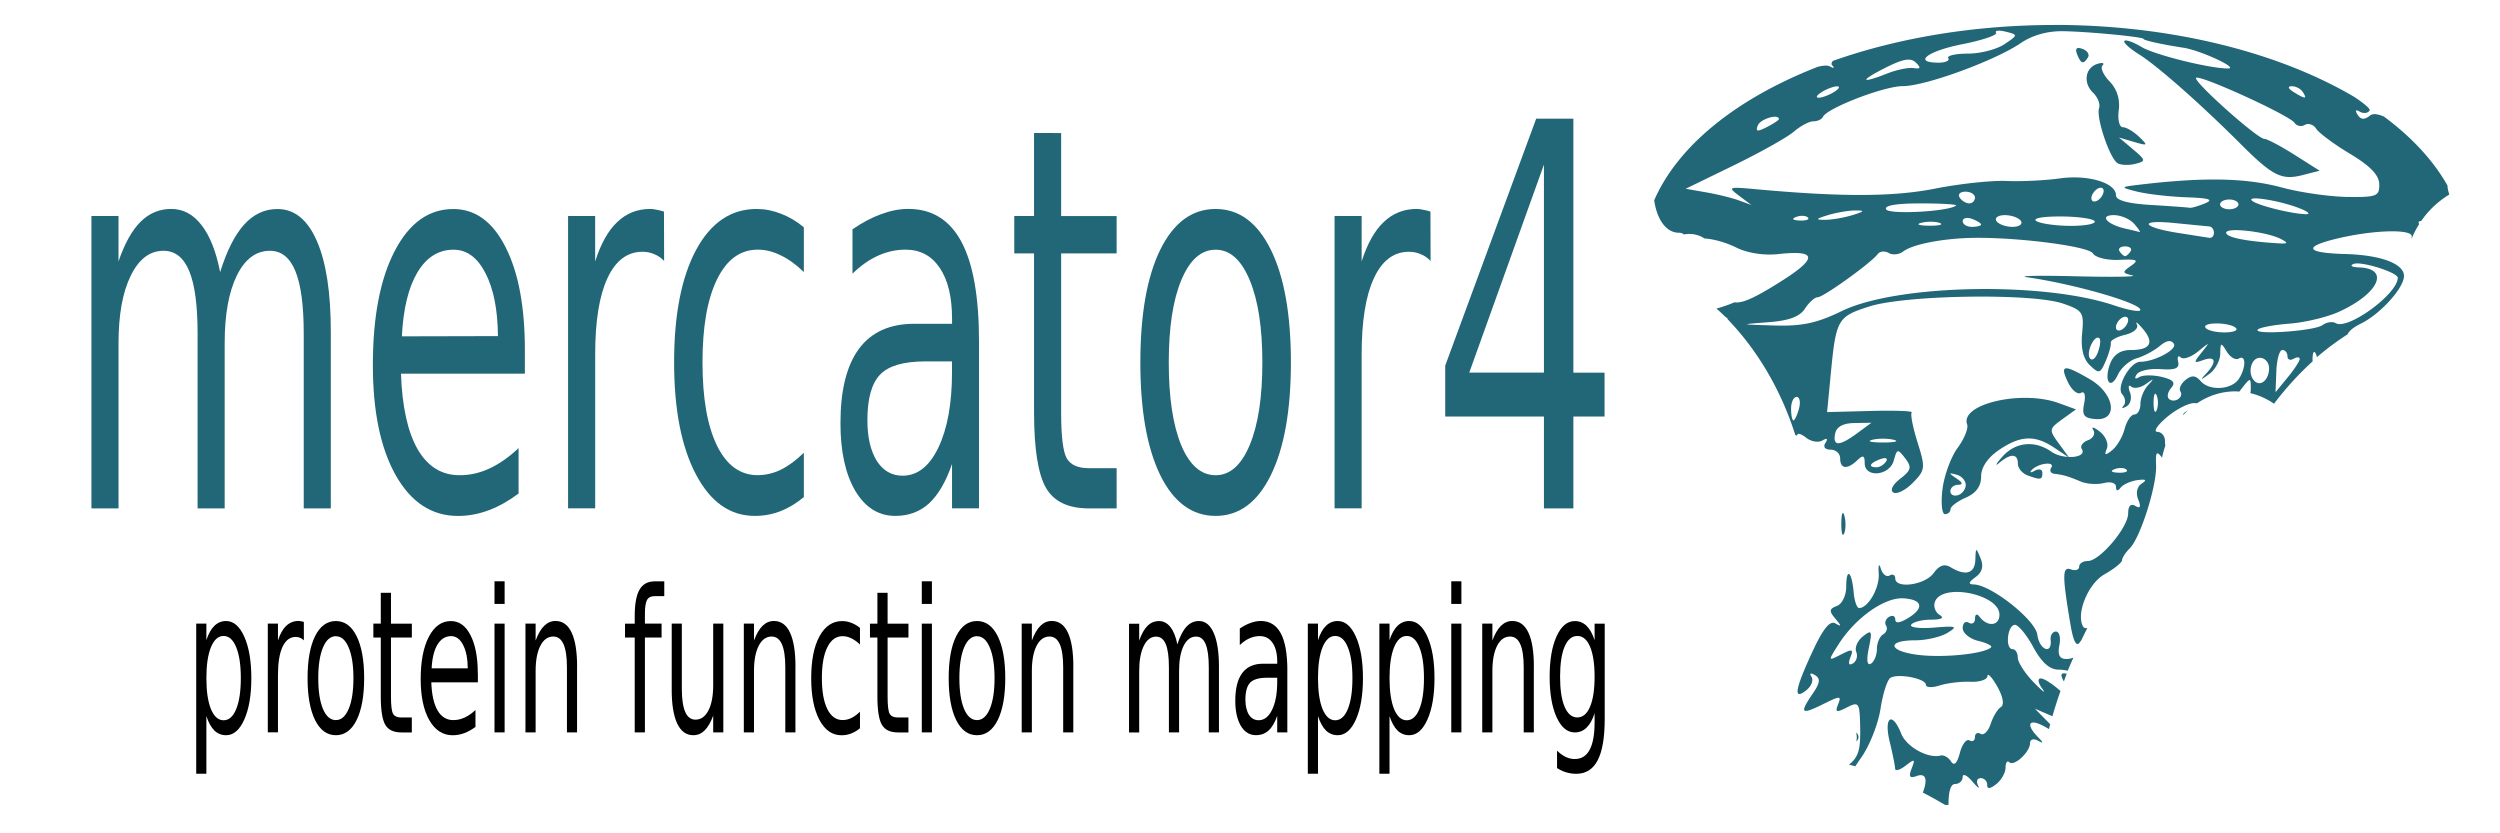 <?xml version="1.0" encoding="UTF-8" standalone="no"?>
<!-- Created with Inkscape (http://www.inkscape.org/) -->

<svg
   xmlns:dc="http://purl.org/dc/elements/1.1/"
   xmlns:cc="http://creativecommons.org/ns#"
   xmlns:rdf="http://www.w3.org/1999/02/22-rdf-syntax-ns#"
   xmlns:svg="http://www.w3.org/2000/svg"
   xmlns="http://www.w3.org/2000/svg"
   xmlns:sodipodi="http://sodipodi.sourceforge.net/DTD/sodipodi-0.dtd"
   xmlns:inkscape="http://www.inkscape.org/namespaces/inkscape"
   width="105mm"
   height="35mm"
   viewBox="0 0 105 35"
   version="1.1"
   id="svg8"
   inkscape:version="0.92.3 (2405546, 2018-03-11)"
   sodipodi:docname="mercator6f.svg">
  <defs
     id="defs2" />
  <sodipodi:namedview
     id="base"
     pagecolor="#ffffff"
     bordercolor="#666666"
     borderopacity="1.0"
     inkscape:pageopacity="0.0"
     inkscape:pageshadow="2"
     inkscape:zoom="2.8284271"
     inkscape:cx="118.21199"
     inkscape:cy="59.518181"
     inkscape:document-units="mm"
     inkscape:current-layer="layer1"
     showgrid="false"
     inkscape:window-width="2560"
     inkscape:window-height="1359"
     inkscape:window-x="0"
     inkscape:window-y="30"
     inkscape:window-maximized="1"
     fit-margin-top="1.1"
     fit-margin-left="1.5"
     fit-margin-right="1.1"
     fit-margin-bottom="1.1" />
  <g
     inkscape:label="Layer 1"
     inkscape:groupmode="layer"
     id="layer1"
     style="opacity:1"
     transform="translate(-53.656,-93.821)">
    <path
       style="fill:#216778;fill-opacity:1;stroke-width:0.252"
       d="m 139.942,94.87 a 17.308,9.606 0 0 0 -9.304,1.508 c -0.059,0.074 -0.076,0.137 -0.035,0.18 0.12,0.126 0.077,0.147 -0.101,0.05 -0.094,-0.051 -0.271,-0.038 -0.5,0.019 a 17.308,9.606 0 0 0 -6.87,5.607 c 0.117,0.822 0.516,1.362 1.037,1.362 0.099,0 0.171,0.029 0.208,0.074 a 1.046,0.914 0 0 1 0.23,-0.023 1.046,0.914 0 0 1 0.639,0.191 c 0.003,1.3e-4 0.004,-1.5e-4 0.007,0 0.345,0.019 0.866,0.151 1.336,0.384 0.462,0.229 1.159,0.336 1.752,0.271 1.638,-0.18 1.673,0.166 0.117,1.146 -1.063,0.67 -1.615,0.935 -1.954,0.878 a 5.083,1.663 0 0 1 -0.756,0.264 10.488,12.192 0 0 1 0.4,0.373 c 0.045,0.005 0.066,0.027 0.06,0.065 a 10.488,12.192 0 0 1 2.85,4.87 c 0.051,0.028 0.083,0.035 0.083,0.007 0,-0.103 0.169,-0.054 0.375,0.11 0.206,0.164 0.514,0.216 0.683,0.115 0.195,-0.115 0.241,-0.078 0.125,0.102 -0.109,0.168 -0.02,0.284 0.218,0.284 0.221,0 0.401,0.166 0.401,0.369 0,0.445 0.3,0.476 0.721,0.074 0.24,-0.23 0.309,-0.203 0.309,0.123 0,0.632 1.045,0.537 1.222,-0.111 0.136,-0.497 0.165,-0.502 0.479,-0.091 0.285,0.373 0.254,0.499 -0.211,0.859 -0.319,0.248 -0.437,0.486 -0.283,0.577 0.144,0.085 0.511,-0.099 0.816,-0.409 0.523,-0.532 0.533,-0.628 0.195,-1.703 -0.197,-0.627 -0.306,-1.19 -0.242,-1.251 0.064,-0.061 -0.71,-0.089 -1.72,-0.063 l -1.835,0.048 0.155,-1.612 c 0.221,-2.292 0.283,-2.4 1.628,-2.827 1.53,-0.485 6.843,-0.563 8.127,-0.118 0.833,0.288 0.885,0.37 0.801,1.25 -0.06,0.632 0.047,1.073 0.327,1.341 0.384,0.367 0.436,0.353 0.666,-0.183 0.137,-0.32 0.232,-0.664 0.211,-0.763 -0.021,-0.099 0.249,-0.25 0.601,-0.334 0.361,-0.087 0.577,-0.276 0.495,-0.435 -0.08,-0.155 0.033,-0.071 0.251,0.186 0.494,0.581 0.317,0.888 -0.511,0.888 -0.424,0 -0.709,0.185 -0.855,0.554 -0.289,0.733 -0.003,1.169 0.317,0.483 0.137,-0.294 0.493,-0.605 0.791,-0.691 0.298,-0.087 0.733,-0.318 0.967,-0.514 0.286,-0.24 0.48,-0.27 0.595,-0.093 0.152,0.235 -0.818,0.754 -1.408,0.754 -0.43,0 -1.026,1.06 -0.765,1.36 0.136,0.157 0.162,0.376 0.057,0.487 -0.105,0.111 -0.051,0.125 0.12,0.031 0.171,-0.094 0.239,-0.361 0.152,-0.594 -0.087,-0.233 -0.064,-0.341 0.052,-0.241 0.116,0.1 0.395,0.05 0.62,-0.112 0.343,-0.246 0.357,-0.238 0.088,0.051 -0.177,0.19 -0.322,0.545 -0.322,0.788 0,0.244 -0.114,0.444 -0.252,0.444 -0.139,0 -0.324,0.273 -0.411,0.606 -0.087,0.333 -0.324,0.736 -0.526,0.897 -0.293,0.232 -0.337,0.217 -0.22,-0.074 0.08,-0.201 -0.055,-0.521 -0.301,-0.712 -0.246,-0.191 -0.368,-0.221 -0.27,-0.065 0.097,0.155 -0.004,0.349 -0.224,0.43 -0.22,0.081 -0.337,0.246 -0.259,0.367 0.148,0.229 -0.168,0.352 -0.551,0.335 l -0.413,-0.564 c -0.42,-0.574 -0.414,-0.614 0.141,-1.016 l 0.579,-0.418 -0.721,-0.263 c -1.557,-0.567 -4.159,0.039 -3.849,0.895 0.059,0.163 -0.121,0.606 -0.4,0.985 -0.279,0.379 -0.565,1.16 -0.636,1.736 -0.071,0.576 -0.025,1.047 0.104,1.047 0.128,0 0.233,-0.093 0.233,-0.207 0,-0.114 0.29,-0.333 0.643,-0.487 0.432,-0.188 0.643,-0.479 0.643,-0.885 0,-0.386 0.27,-0.788 0.747,-1.114 0.907,-0.618 1.513,-0.642 2.332,-0.093 l 0.571,0.382 c -0.241,-0.014 -0.505,-0.083 -0.696,-0.217 -0.707,-0.495 -1.524,-0.409 -2.072,0.219 -0.266,0.305 -0.319,0.416 -0.117,0.246 0.481,-0.404 0.778,-0.39 0.778,0.035 0,0.189 0.183,0.41 0.407,0.493 0.553,0.203 0.622,0.191 0.622,-0.111 0,-0.143 -0.145,-0.181 -0.322,-0.084 -0.177,0.098 -0.231,0.082 -0.121,-0.034 0.275,-0.289 0.995,-0.371 0.815,-0.093 -0.08,0.124 -0.022,0.238 0.128,0.255 0.375,0.042 0.585,0.104 1.113,0.326 0.25,0.105 0.684,0.134 0.965,0.064 0.291,-0.073 0.513,-0.006 0.515,0.157 0.003,0.181 0.073,0.195 0.193,0.038 0.104,-0.135 0.421,-0.278 0.704,-0.318 0.361,-0.05 0.416,-0.007 0.184,0.143 -0.197,0.128 -0.257,0.397 -0.149,0.666 0.125,0.312 0.088,0.397 -0.12,0.274 -0.191,-0.113 -0.301,2.3e-4 -0.301,0.31 0,0.594 -1.193,2.004 -1.696,2.004 -0.2,0 -0.363,0.107 -0.363,0.239 0,0.131 -0.155,0.181 -0.345,0.112 -0.366,-0.135 -0.37,0.244 -0.019,2.317 0.121,0.716 0.251,0.959 0.397,0.739 0.019,-0.029 0.037,-0.049 0.055,-0.071 a 12.869,17.302 0 0 1 0.256,-0.519 c -0.081,0.01 -0.143,-0.004 -0.172,-0.051 -0.322,-0.526 0.197,-1.815 0.888,-2.206 0.408,-0.231 0.742,-0.498 0.742,-0.595 0,-0.097 0.146,-0.322 0.325,-0.501 0.445,-0.446 1.142,-2.649 1.104,-3.489 -0.026,-0.561 0.019,-0.617 0.251,-0.316 a 3.153,3.571 0 0 1 0.138,-0.507 c -0.01,-0.054 -0.016,-0.117 -0.016,-0.201 0,-0.203 -0.145,-0.372 -0.322,-0.377 -0.177,-0.005 0.004,-0.281 0.401,-0.616 0.397,-0.334 0.918,-0.6 1.158,-0.591 0.05,0.002 0.075,0.006 0.112,0.007 a 3.153,3.571 0 0 1 1.602,-0.5 3.153,3.571 0 0 1 0.173,0.01 c 0.033,-0.044 0.063,-0.087 0.102,-0.136 0.186,-0.235 0.28,-0.352 0.328,-0.347 0.048,0.005 0.05,0.13 0.05,0.382 h 5e-4 c 0,0.055 -0.009,0.11 -0.021,0.165 a 3.153,3.571 0 0 1 0.996,0.445 11.582,15.64 0 0 1 1.622,-1.779 c -0.003,-0.041 -0.006,-0.082 -0.004,-0.132 0.008,-0.179 0.034,-0.269 0.073,-0.264 0.023,0.004 0.051,0.041 0.082,0.115 0.014,0.034 0.022,0.069 0.031,0.104 a 11.582,15.64 0 0 1 1.283,-0.955 c 0.079,-0.163 0.258,-0.304 0.57,-0.458 0.815,-0.403 1.802,-1.496 1.802,-1.995 0,-0.519 -0.974,-0.882 -2.473,-0.923 -1.618,-0.044 -1.783,-0.29 -0.422,-0.628 1.562,-0.389 3.291,-0.44 3.22,-0.095 -0.006,0.03 -0.006,0.055 -0.002,0.078 a 3.989,3.818 0 0 1 0.314,-0.611 c -0.044,-0.075 -0.026,-0.125 0.071,-0.127 0.004,-1.1e-4 0.007,7e-5 0.011,0 a 3.989,3.818 0 0 1 1.185,-1.117 c -0.044,-0.13 -0.077,-0.267 -0.075,-0.371 a 17.308,9.606 0 0 0 -2.672,-2.903 c -0.265,-0.113 -0.466,-0.135 -0.581,-0.044 -0.239,0.19 -0.386,0.181 -0.524,-0.032 -0.117,-0.181 -0.083,-0.232 0.088,-0.131 0.154,0.091 0.341,0.07 0.416,-0.046 0.043,-0.067 -0.214,-0.284 -0.618,-0.556 a 17.308,9.606 0 0 0 -12.617,-3.04 z m -2.377,0.242 c 0.074,-0.008 0.193,0.005 0.338,0.041 0.515,0.129 0.514,0.139 -0.063,0.526 -0.323,0.217 -1.013,0.394 -1.534,0.394 -0.52,0 -0.89,0.086 -0.823,0.19 0.068,0.105 -0.115,0.19 -0.407,0.19 -1.097,0 -0.472,-0.485 0.999,-0.776 0.841,-0.166 1.478,-0.382 1.415,-0.479 -0.031,-0.049 -6.7e-4,-0.078 0.074,-0.087 z m 2.767,0.019 c 1.118,0.025 3.351,0.241 3.351,0.324 0,0.061 0.79,0.236 1.673,0.37 0.723,0.11 2.359,0.87 1.879,0.872 -0.767,0.004 -3.094,-0.574 -3.638,-0.904 -0.331,-0.201 -0.653,-0.316 -0.716,-0.255 -0.063,0.06 0.208,0.311 0.601,0.557 0.778,0.486 2.583,2.077 4.277,3.769 1.351,1.35 1.723,1.537 2.608,1.31 l 0.714,-0.183 -1.055,-0.668 c -0.58,-0.367 -1.15,-0.668 -1.265,-0.668 -0.293,0 -3.011,-2.429 -2.869,-2.564 0.154,-0.148 3.925,1.574 4.134,1.888 0.09,0.136 0.286,0.175 0.435,0.087 0.149,-0.088 0.364,-0.013 0.479,0.166 0.115,0.179 0.755,0.653 1.422,1.052 0.846,0.507 1.216,0.892 1.223,1.276 0.009,0.502 -0.107,0.548 -1.342,0.532 -0.743,-0.01 -1.981,-0.188 -2.75,-0.396 -1.553,-0.419 -3.374,-0.444 -6.258,-0.084 -0.504,0.063 -0.478,0.097 0.193,0.26 0.425,0.103 1.351,0.209 2.059,0.235 0.973,0.035 1.161,0.098 0.772,0.258 v 4.9e-4 c -0.283,0.116 -0.573,0.198 -0.643,0.182 -0.071,-0.016 -0.795,-0.069 -1.609,-0.118 -0.989,-0.059 -1.48,-0.194 -1.48,-0.406 0,-0.526 -1.172,-0.877 -2.365,-0.709 -0.61,0.086 -1.615,0.134 -2.232,0.107 -0.617,-0.027 -1.968,0.117 -3.003,0.322 -1.765,0.349 -3.937,0.354 -7.585,0.019 -1.092,-0.1 -1.129,-0.085 -0.643,0.281 l 0.515,0.388 -0.515,-0.19 c -0.283,-0.104 -0.904,-0.258 -1.379,-0.341 l -0.865,-0.152 2.023,-0.985 c 1.113,-0.542 2.248,-1.179 2.522,-1.416 0.274,-0.237 0.641,-0.431 0.815,-0.431 0.174,0 0.355,-0.083 0.402,-0.185 0.172,-0.37 2.566,-1.293 3.354,-1.293 0.946,0 3.857,-1.062 4.962,-1.811 0.496,-0.336 1.131,-0.511 1.802,-0.496 z m 0.636,0.707 c -0.121,-0.007 -0.146,0.08 -0.075,0.258 0.166,0.414 0.26,0.442 0.457,0.136 0.078,-0.121 -0.025,-0.282 -0.229,-0.357 -0.062,-0.023 -0.113,-0.035 -0.153,-0.038 z m -7.147,0.487 c 0.127,0.003 0.222,0.047 0.305,0.128 0.219,0.216 0.195,0.273 -0.094,0.228 -0.212,-0.033 -0.712,0.068 -1.11,0.226 -1.133,0.447 -1.179,0.315 -0.082,-0.238 0.472,-0.238 0.771,-0.348 0.982,-0.343 z m 8.136,0.145 c -0.018,-0.003 -0.041,-0.002 -0.068,9.31e-4 -0.037,0.005 -0.083,0.015 -0.136,0.031 -0.522,0.157 -0.62,0.801 -0.185,1.217 0.195,0.187 0.307,0.477 0.249,0.644 -0.134,0.384 0.443,2.104 0.774,2.31 0.137,0.085 0.469,0.099 0.738,0.032 0.464,-0.116 0.459,-0.149 -0.092,-0.616 l -0.583,-0.493 0.631,0.186 c 0.584,0.172 0.6,0.156 0.212,-0.216 -0.231,-0.221 -0.539,-0.402 -0.684,-0.402 -0.145,0 -0.221,-0.322 -0.169,-0.715 0.06,-0.456 -0.078,-0.892 -0.383,-1.205 -0.263,-0.27 -0.398,-0.573 -0.3,-0.673 0.055,-0.057 0.049,-0.091 -0.004,-0.099 z m 7.952,0.973 c 0.169,-0.002 0.378,0.107 0.465,0.243 0.197,0.306 0.108,0.306 -0.386,0 -0.232,-0.143 -0.264,-0.241 -0.079,-0.243 z m -19.095,0.004 c 0.142,0 0.084,0.108 -0.129,0.239 -0.212,0.131 -0.502,0.239 -0.643,0.239 -0.142,0 -0.084,-0.107 0.129,-0.239 0.212,-0.131 0.502,-0.239 0.643,-0.239 z m -2.661,1.278 c 0.034,-0.003 0.065,-0.003 0.093,4.79e-4 0.074,0.009 0.123,0.04 0.123,0.101 0,0.04 -0.229,0.19 -0.509,0.334 -0.399,0.204 -0.48,0.189 -0.375,-0.073 0.072,-0.181 0.431,-0.341 0.668,-0.362 z m 13.762,2.984 c 0.057,0.011 0.094,0.058 0.094,0.134 0,0.135 -0.116,0.315 -0.257,0.398 -0.142,0.084 -0.257,0.042 -0.257,-0.094 0,-0.135 0.116,-0.315 0.257,-0.399 0.035,-0.021 0.069,-0.034 0.1,-0.039 0.023,-0.004 0.044,-0.004 0.063,-4.9e-4 z m -5.712,0.163 c 0.221,0 0.401,0.111 0.401,0.246 0,0.135 -0.109,0.246 -0.242,0.246 -0.133,0 -0.314,-0.111 -0.401,-0.246 -0.087,-0.135 0.022,-0.246 0.242,-0.246 z m 12.133,0.283 c 0.339,-0.017 1.293,0.173 1.909,0.417 0.354,0.14 0.47,0.25 0.257,0.245 -0.622,-0.015 -2.07,-0.38 -2.265,-0.57 -0.059,-0.057 -0.014,-0.086 0.099,-0.092 z m -1.051,0.045 c 0.212,0 0.386,0.092 0.386,0.205 0,0.113 -0.174,0.205 -0.386,0.205 -0.212,0 -0.386,-0.092 -0.386,-0.205 0,-0.113 0.174,-0.205 0.386,-0.205 z m -12.97,0.164 c 0.881,0 1.554,0.041 1.495,0.09 -0.299,0.25 -2.789,0.388 -2.935,0.163 -0.105,-0.162 0.411,-0.253 1.439,-0.253 z m -2.73,0.296 c 0.408,0 0.381,0.041 -0.129,0.197 -0.354,0.108 -0.875,0.197 -1.158,0.197 -0.408,0 -0.381,-0.041 0.129,-0.197 0.354,-0.108 0.875,-0.197 1.158,-0.197 z m 6.275,0.197 c 0.283,0 0.586,0.111 0.674,0.246 0.087,0.135 -0.072,0.246 -0.355,0.246 -0.283,0 -0.587,-0.111 -0.674,-0.246 -0.087,-0.135 0.073,-0.246 0.356,-0.246 z m 4.58,0 c 0.294,0 0.679,0.166 0.855,0.369 0.176,0.203 0.277,0.357 0.225,0.341 -0.053,-0.016 -0.328,-0.082 -0.611,-0.147 -0.776,-0.179 -1.096,-0.563 -0.469,-0.563 z m -13.064,0.03 c 0.089,0.004 0.166,0.026 0.209,0.067 0.086,0.082 -0.067,0.14 -0.338,0.129 -0.3,-0.012 -0.361,-0.07 -0.156,-0.149 0.093,-0.036 0.195,-0.051 0.285,-0.048 z m 10.803,0.026 c 0.727,0 1.379,0.089 1.449,0.197 0.07,0.109 -0.374,0.197 -0.988,0.197 -0.613,0 -1.265,-0.089 -1.449,-0.197 -0.194,-0.115 0.219,-0.197 0.988,-0.197 z m -3.854,0.064 c 0.046,0.005 0.097,0.017 0.15,0.036 0.212,0.078 0.386,0.185 0.386,0.239 0,0.053 -0.174,0.097 -0.386,0.097 -0.212,0 -0.386,-0.107 -0.386,-0.238 0,-0.098 0.098,-0.148 0.236,-0.133 z m -1.554,0.157 c 0.14,0.002 0.27,0.02 0.357,0.053 v -4.8e-4 c 0.174,0.068 -0.031,0.118 -0.455,0.114 -0.425,-0.005 -0.567,-0.06 -0.317,-0.123 0.125,-0.031 0.275,-0.045 0.415,-0.044 z m 9.704,0.018 c 0.139,0.005 0.303,0.016 0.493,0.035 0.708,0.07 1.374,0.135 1.48,0.144 0.106,0.01 0.193,0.129 0.193,0.264 0,0.135 -0.087,0.232 -0.193,0.215 -0.106,-0.017 -0.683,-0.107 -1.282,-0.201 -1.372,-0.214 -1.661,-0.493 -0.691,-0.458 z m 3.177,0.337 c 0.557,0.015 1.434,0.174 1.82,0.379 0.304,0.162 0.277,0.198 -0.129,0.173 -1.376,-0.085 -2.188,-0.251 -2.188,-0.446 0,-0.061 0.108,-0.094 0.279,-0.104 0.064,-0.004 0.137,-0.005 0.217,-0.003 z m -10.567,0.325 c 1.835,0.038 4.305,0.375 4.471,0.648 0.107,0.176 0.593,0.296 1.105,0.273 0.761,-0.034 0.845,0.007 0.498,0.25 -0.378,0.264 -0.374,0.301 0.052,0.401 0.258,0.06 -0.805,0.078 -2.362,0.039 -1.557,-0.039 -2.484,-0.021 -2.059,0.04 1.978,0.282 4.761,1.084 4.761,1.371 0,0.102 -0.492,0.018 -1.094,-0.186 -2.988,-1.014 -9.133,-0.889 -11.445,0.234 v 4.9e-4 c -1.048,0.509 -1.669,0.642 -2.831,0.607 -1.473,-0.044 -1.476,-0.045 -0.259,-0.137 0.868,-0.065 1.321,-0.233 1.542,-0.571 0.172,-0.263 0.413,-0.479 0.535,-0.479 0.24,0 2.249,-1.444 2.52,-1.811 0.09,-0.122 0.298,-0.143 0.462,-0.047 0.164,0.097 0.437,0.068 0.608,-0.063 0.373,-0.287 1.525,-0.525 2.755,-0.568 0.228,-0.007 0.477,-0.008 0.739,-0.003 z m 5.824,0.356 c 0.2,0 0.304,0.092 0.231,0.205 -0.073,0.113 -0.177,0.205 -0.231,0.205 -0.054,0 -0.158,-0.092 -0.231,-0.205 -0.073,-0.113 0.031,-0.205 0.231,-0.205 z m 9.773,0.716 c 0.509,0.013 1.68,0.406 1.68,0.602 0,0.674 -2.095,2.207 -2.604,1.906 -0.137,-0.081 -0.389,-0.044 -0.559,0.082 -0.342,0.252 -2.968,0.428 -2.711,0.182 0.088,-0.084 0.688,-0.195 1.335,-0.245 0.646,-0.051 1.575,-0.273 2.063,-0.495 1.68,-0.763 2.164,-1.82 0.854,-1.865 -0.31,-0.011 -0.413,-0.077 -0.229,-0.148 0.04,-0.015 0.1,-0.021 0.172,-0.02 z m -9.738,2.24 c 0.057,0.011 0.094,0.058 0.094,0.134 0,0.135 -0.116,0.315 -0.257,0.399 -0.142,0.084 -0.257,0.041 -0.257,-0.094 0,-0.135 0.116,-0.315 0.257,-0.398 0.035,-0.021 0.069,-0.034 0.1,-0.04 0.023,-0.005 0.044,-0.005 0.063,-4.8e-4 z m 3.824,0.279 c 0.306,0.003 0.665,0.068 0.795,0.192 0.106,0.102 -0.109,0.185 -0.478,0.185 -0.369,0 -0.728,-0.088 -0.798,-0.196 -0.08,-0.124 0.174,-0.183 0.481,-0.18 z m -5.014,0.597 c 0.028,-0.003 0.055,0.007 0.079,0.032 0.061,0.064 0.029,0.331 -0.07,0.593 -0.099,0.262 -0.251,0.367 -0.337,0.234 -0.144,-0.222 0.13,-0.842 0.328,-0.859 z m 4.624,0.273 c 0.019,0.006 -0.072,0.122 -0.256,0.353 -0.346,0.432 -0.34,0.462 0.068,0.316 0.527,-0.189 0.586,0.071 0.129,0.562 -0.274,0.294 -0.254,0.297 0.129,0.019 0.248,-0.179 0.455,-0.562 0.458,-0.85 0.007,-0.478 0.031,-0.486 0.273,-0.088 0.146,0.24 0.374,0.372 0.507,0.293 0.307,-0.182 0.307,0.39 4.9e-4,0.854 -0.305,0.461 -1.234,0.517 -1.599,0.097 -0.216,-0.249 -0.375,-0.263 -0.637,-0.054 -0.192,0.152 -0.291,0.368 -0.219,0.479 0.162,0.251 -0.262,0.525 -0.484,0.313 -0.089,-0.086 -0.044,-0.291 0.1,-0.457 0.192,-0.222 0.086,-0.345 -0.4,-0.461 -0.364,-0.087 -0.791,-0.083 -0.948,0.01 -0.172,0.102 -0.213,0.057 -0.103,-0.114 0.101,-0.156 0.553,-0.256 1.005,-0.223 0.617,0.045 0.801,-0.032 0.736,-0.309 -0.047,-0.203 9.7e-4,-0.286 0.108,-0.184 0.106,0.102 0.433,-0.009 0.725,-0.246 0.257,-0.209 0.387,-0.313 0.406,-0.307 z m 3.135,0.245 c 0.119,0 0.216,0.117 0.216,0.261 0,0.143 0.116,0.192 0.257,0.109 0.141,-0.083 0.257,-0.079 0.257,0.008 -4.5e-4,0.089 -0.229,0.438 -0.508,0.778 l -0.508,0.618 0.035,-0.887 c 0.019,-0.488 0.132,-0.887 0.25,-0.887 z m -0.943,0.329 c 0.212,0 0.386,0.197 0.386,0.437 0,0.48 -0.348,0.79 -0.607,0.541 -0.315,-0.302 -0.162,-0.978 0.221,-0.978 z m -8.145,0.444 c -0.137,0.018 -0.094,0.207 0.081,0.574 0.159,0.334 0.405,0.54 0.546,0.456 0.155,-0.092 0.209,0.087 0.137,0.45 -0.098,0.49 -0.009,0.611 0.478,0.649 0.973,0.077 0.81,-1.062 -0.239,-1.674 -0.548,-0.32 -0.866,-0.474 -1.003,-0.457 z m 3.761,1.066 c 0.016,0.006 0.032,0.028 0.05,0.071 0.071,0.169 0.071,0.446 0,0.616 -0.071,0.169 -0.13,0.031 -0.13,-0.308 0,-0.254 0.033,-0.395 0.079,-0.379 z m -15.072,0.132 c 0.128,0 0.173,0.222 0.099,0.493 -0.074,0.271 -0.179,0.493 -0.233,0.493 -0.054,0 -0.099,-0.222 -0.099,-0.493 0,-0.271 0.105,-0.493 0.233,-0.493 z m 16.436,0.567 c -0.128,0.071 -0.212,0.141 -0.199,0.182 8.5e-4,0.003 -9.8e-4,0.013 -9.8e-4,0.016 a 3.153,3.571 0 0 1 0.2,-0.198 z m -13.294,0.519 -0.594,0.437 c -0.756,0.556 -1.04,0.562 -0.93,0.017 0.057,-0.284 0.331,-0.435 0.805,-0.443 z m 0.485,0.669 c 0.163,0 0.327,0.016 0.45,0.047 0.248,0.062 0.045,0.113 -0.45,0.113 -0.495,0 -0.698,-0.051 -0.45,-0.113 0.124,-0.031 0.287,-0.047 0.45,-0.047 z m 0.108,0.821 c 0.06,0.011 0.07,0.059 0.02,0.137 -0.086,0.134 -0.266,0.243 -0.4,0.243 -0.37,0 -0.289,-0.176 0.157,-0.34 0.057,-0.021 0.107,-0.034 0.147,-0.04 0.03,-0.005 0.056,-0.005 0.075,-4.8e-4 z m 9.909,0.411 c 0.089,0.004 0.166,0.026 0.209,0.067 0.086,0.082 -0.067,0.14 -0.338,0.129 -0.3,-0.012 -0.361,-0.07 -0.156,-0.149 0.093,-0.036 0.195,-0.051 0.285,-0.048 z m -7.169,0.229 c 0.032,-0.002 0.113,0.016 0.241,0.05 0.212,0.056 0.386,0.248 0.386,0.429 0,0.181 -0.145,0.375 -0.322,0.431 -0.177,0.056 -0.322,-0.017 -0.322,-0.164 0,-0.147 0.145,-0.269 0.322,-0.271 0.218,-0.003 0.197,-0.088 -0.064,-0.265 -0.214,-0.145 -0.295,-0.206 -0.241,-0.21 z m -4.538,1.661 c -0.033,0.017 -0.057,0.165 -0.06,0.419 -0.005,0.406 0.048,0.603 0.119,0.436 0.071,-0.167 0.075,-0.499 0.01,-0.739 -0.024,-0.09 -0.048,-0.127 -0.068,-0.116 z m 5.614,1.557 c -0.029,0.008 -0.036,0.14 -0.045,0.402 -0.019,0.581 -0.406,0.701 -1.035,0.32 -0.263,-0.159 -0.477,-0.085 -0.722,0.25 -0.365,0.499 -1.607,0.666 -1.607,0.216 0,-0.143 -0.107,-0.198 -0.238,-0.12 -0.131,0.077 -0.297,-0.054 -0.369,-0.293 -0.074,-0.245 -0.112,-0.154 -0.087,0.209 0.042,0.601 -0.442,1.45 -0.825,1.45 -0.093,0 -0.195,-0.296 -0.227,-0.658 -0.077,-0.888 -0.313,-1.067 -0.313,-0.238 0,0.368 -0.175,0.729 -0.393,0.809 -0.323,0.119 -0.335,0.213 -0.064,0.533 0.265,0.313 0.265,0.351 9.7e-4,0.199 -0.229,-0.132 -0.519,0.227 -0.965,1.192 -0.741,1.604 -0.813,2.057 -0.254,1.614 0.211,-0.167 0.308,-0.42 0.217,-0.561 -0.099,-0.153 -0.04,-0.182 0.146,-0.072 0.236,0.14 0.215,0.324 -0.089,0.768 -0.572,0.836 -0.504,0.912 0.41,0.46 0.747,-0.37 0.797,-0.37 0.649,-9.4e-4 -0.133,0.333 -0.074,0.356 0.349,0.14 0.533,-0.273 0.56,-0.232 0.579,0.865 0.015,0.881 -0.065,1.206 -0.469,1.527 a 15.828,16.132 0 0 1 0.267,0.069 c 0.073,-0.115 0.155,-0.238 0.248,-0.369 0.347,-0.489 0.71,-1.408 0.808,-2.043 0.098,-0.635 0.285,-1.221 0.416,-1.302 0.323,-0.2 1.492,0.029 1.492,0.293 0,0.116 0.261,0.128 0.579,0.026 0.319,-0.102 0.898,-0.171 1.287,-0.154 0.389,0.017 0.713,-0.09 0.718,-0.24 0.006,-0.149 0.191,0.048 0.412,0.438 0.243,0.429 0.303,0.77 0.153,0.862 -0.137,0.084 -0.33,0.404 -0.43,0.711 -0.1,0.307 -0.289,0.494 -0.421,0.416 -0.131,-0.078 -0.239,-0.017 -0.239,0.134 0,0.151 -0.103,0.214 -0.23,0.14 -0.126,-0.075 -0.308,0.162 -0.404,0.527 -0.117,0.447 -0.239,0.562 -0.373,0.355 -0.109,-0.169 -0.304,-0.28 -0.433,-0.246 -0.529,0.14 -1.437,-0.363 -1.657,-0.919 -0.378,-0.952 -0.737,-0.708 -0.486,0.329 0.123,0.508 0.227,1.02 0.23,1.139 0.003,0.118 0.202,0.063 0.44,-0.123 0.383,-0.298 0.413,-0.284 0.254,0.12 -0.135,0.345 -0.084,0.423 0.209,0.316 0.395,-0.145 0.47,0.152 0.261,0.694 a 15.828,16.132 0 0 1 0.937,0.52 h 0.142 c -0.006,-0.502 0.075,-0.88 0.272,-0.88 0.177,0 0.322,-0.132 0.322,-0.293 0,-0.161 0.182,-0.078 0.405,0.185 0.223,0.263 0.332,0.34 0.242,0.17 -0.09,-0.169 -0.04,-0.308 0.11,-0.308 0.15,0 0.272,0.125 0.272,0.277 0,0.191 0.119,0.182 0.386,-0.03 0.212,-0.169 0.386,-0.478 0.386,-0.687 0,-0.209 0.072,-0.312 0.159,-0.228 0.199,0.191 0.87,-0.43 0.87,-0.806 0,-0.153 0.145,-0.2 0.322,-0.105 0.093,0.051 0.152,0.078 0.177,0.08 a 2.188,2.648 0 0 1 0.015,-0.008 c -4.9e-4,-0.024 -0.064,-0.098 -0.193,-0.23 -0.499,-0.514 -0.38,-0.773 0.215,-0.469 0.11,0.057 0.193,0.103 0.256,0.146 a 12.869,17.302 0 0 1 0.056,-0.208 c -0.019,-0.018 -0.039,-0.034 -0.058,-0.053 l -0.586,-0.597 0.735,0.318 a 12.869,17.302 0 0 1 0.339,-1.062 c -0.331,-0.287 -0.675,-0.525 -0.832,-0.525 -0.138,0 -0.107,0.194 0.069,0.431 0.177,0.237 0.017,0.12 -0.354,-0.26 -0.372,-0.38 -0.676,-0.851 -0.676,-1.047 0,-0.196 -0.1,-0.356 -0.222,-0.356 -0.311,0 -0.222,-0.985 0.092,-1.02 0.141,-0.015 0.49,0.402 0.776,0.927 0.358,0.658 0.691,0.955 1.072,0.955 0.127,0 0.258,0.019 0.38,0.045 a 12.869,17.302 0 0 1 0.239,-0.552 c -0.093,0.039 -0.194,0.061 -0.298,0.06 -0.287,-0.003 -0.372,-0.173 -0.292,-0.578 0.063,-0.316 -9.7e-4,-0.575 -0.144,-0.575 -0.142,0 -0.243,0.16 -0.223,0.355 0.064,0.634 -0.477,0.418 -0.56,-0.224 -0.081,-0.623 -1.94,-2.093 -2.667,-2.109 -0.244,-0.006 -0.223,-0.093 0.072,-0.308 0.282,-0.206 0.349,-0.455 0.211,-0.792 -0.095,-0.233 -0.146,-0.349 -0.174,-0.341 z m -0.742,1.759 c 0.777,0.025 1.709,0.416 1.709,0.952 0,0.476 -0.496,0.531 -0.832,0.093 -0.116,-0.15 -0.191,-0.121 -0.193,0.076 -0.002,0.178 -0.12,0.254 -0.261,0.17 -0.142,-0.084 -0.257,0.018 -0.257,0.227 0,0.209 0.295,0.45 0.655,0.537 0.36,0.086 0.6,0.209 0.535,0.272 -0.276,0.264 -1.915,0.441 -2.992,0.323 -1.311,-0.144 -1.454,-0.62 -0.186,-0.62 0.456,0 1.061,-0.14 1.344,-0.311 0.454,-0.274 0.387,-0.301 -0.57,-0.223 -0.597,0.049 -1.024,-0.006 -0.95,-0.12 0.074,-0.115 0.447,-0.211 0.827,-0.213 0.456,-0.003 0.58,-0.072 0.362,-0.204 -0.181,-0.11 -0.266,-0.362 -0.186,-0.56 0.119,-0.297 0.529,-0.414 0.995,-0.4 z m -2.335,0.267 c 0.825,0.046 0.905,0.413 0.184,0.843 -0.336,0.201 -0.515,0.216 -0.515,0.045 0,-0.145 -0.118,-0.193 -0.261,-0.108 -0.144,0.085 -0.2,0.25 -0.125,0.367 0.075,0.117 0.02,0.282 -0.124,0.367 -0.144,0.085 -0.262,0.363 -0.262,0.618 0,0.255 -0.114,0.531 -0.253,0.613 -0.159,0.094 -0.191,-0.153 -0.085,-0.662 0.15,-0.726 0.124,-0.778 -0.246,-0.487 -0.228,0.179 -0.355,0.473 -0.283,0.652 0.072,0.18 0.009,0.399 -0.141,0.487 -0.17,0.1 -0.21,0.007 -0.107,-0.25 0.142,-0.354 0.087,-0.371 -0.392,-0.126 -0.554,0.284 -0.554,0.282 -0.103,-0.428 0.702,-1.105 1.925,-1.975 2.713,-1.931 z m 6.728,3.152 c -0.113,0.013 -0.102,0.124 0.024,0.34 a 12.869,17.302 0 0 1 0.117,-0.325 c -0.058,-0.013 -0.105,-0.019 -0.14,-0.015 z m -8.701,2.486 a 1.351,1.108 0 0 1 0.025,0.206 1.351,1.108 0 0 1 -0.017,0.166 c 0.054,-0.045 0.09,-0.11 0.09,-0.184 0,-0.077 -0.04,-0.143 -0.098,-0.189 z"
       id="path75"
       inkscape:connector-curvature="0" />
    <g
       aria-label="mercator4"
       transform="matrix(1.112,0,0,1.982,-21.831,-63.113)"
       style="font-style:normal;font-weight:normal;font-size:11.327px;line-height:1.25;font-family:sans-serif;letter-spacing:0px;word-spacing:0px;fill:#216778;fill-opacity:1;stroke:none;stroke-width:0.283"
       id="text90">
      <path
         d="m 76.198,84.947 q 0.382,-0.686 0.913,-1.012 0.531,-0.326 1.25,-0.326 0.968,0 1.493,0.68 0.525,0.675 0.525,1.925 v 3.739 h -1.023 v -3.706 q 0,-0.89 -0.315,-1.322 -0.315,-0.431 -0.962,-0.431 -0.791,0 -1.25,0.525 -0.459,0.525 -0.459,1.433 v 3.501 h -1.023 v -3.706 q 0,-0.896 -0.315,-1.322 -0.315,-0.431 -0.973,-0.431 -0.78,0 -1.239,0.531 -0.459,0.525 -0.459,1.427 v 3.501 H 71.337 V 83.757 h 1.023 v 0.962 q 0.348,-0.57 0.835,-0.841 0.487,-0.271 1.156,-0.271 0.675,0 1.145,0.343 0.476,0.343 0.702,0.996 z"
         style="fill:#216778;fill-opacity:1;stroke-width:0.283"
         id="path1308"
         inkscape:connector-curvature="0" />
      <path
         d="m 87.708,86.6 v 0.498 h -4.679 q 0.066,1.051 0.631,1.604 0.57,0.548 1.582,0.548 0.586,0 1.134,-0.144 0.553,-0.144 1.095,-0.431 v 0.962 q -0.548,0.232 -1.123,0.354 -0.575,0.122 -1.167,0.122 -1.482,0 -2.351,-0.863 -0.863,-0.863 -0.863,-2.334 0,-1.521 0.819,-2.411 0.824,-0.896 2.218,-0.896 1.25,0 1.975,0.808 0.73,0.802 0.73,2.185 z M 86.691,86.302 q -0.011,-0.835 -0.47,-1.333 -0.454,-0.498 -1.206,-0.498 -0.852,0 -1.366,0.481 -0.509,0.481 -0.586,1.355 z"
         style="fill:#216778;fill-opacity:1;stroke-width:0.283"
         id="path1310"
         inkscape:connector-curvature="0" />
      <path
         d="m 92.968,84.709 q -0.171,-0.1 -0.376,-0.144 -0.199,-0.05 -0.442,-0.05 -0.863,0 -1.327,0.564 -0.459,0.559 -0.459,1.61 v 3.263 H 89.34 V 83.757 h 1.023 v 0.962 q 0.321,-0.564 0.835,-0.835 0.514,-0.277 1.25,-0.277 0.105,0 0.232,0.017 0.127,0.011 0.282,0.039 z"
         style="fill:#216778;fill-opacity:1;stroke-width:0.283"
         id="path1312"
         inkscape:connector-curvature="0" />
      <path
         d="m 98.245,83.995 v 0.951 q -0.431,-0.238 -0.868,-0.354 -0.431,-0.122 -0.874,-0.122 -0.99,0 -1.538,0.631 -0.548,0.625 -0.548,1.759 0,1.134 0.548,1.764 0.548,0.625 1.538,0.625 0.442,0 0.874,-0.116 0.437,-0.122 0.868,-0.36 v 0.94 q -0.426,0.199 -0.885,0.299 -0.454,0.1 -0.968,0.1 -1.399,0 -2.223,-0.879 -0.824,-0.879 -0.824,-2.373 0,-1.515 0.83,-2.384 0.835,-0.868 2.284,-0.868 0.47,0 0.918,0.1 0.448,0.094 0.868,0.288 z"
         style="fill:#216778;fill-opacity:1;stroke-width:0.283"
         id="path1314"
         inkscape:connector-curvature="0" />
      <path
         d="m 102.83,86.838 q -1.233,0 -1.709,0.282 -0.476,0.282 -0.476,0.962 0,0.542 0.354,0.863 0.36,0.315 0.973,0.315 0.846,0 1.355,-0.597 0.514,-0.603 0.514,-1.598 v -0.227 z m 2.03,-0.42 v 3.534 h -1.018 v -0.94 q -0.348,0.564 -0.868,0.835 -0.52,0.265 -1.272,0.265 -0.951,0 -1.515,-0.531 -0.559,-0.537 -0.559,-1.433 0,-1.045 0.697,-1.576 0.702,-0.531 2.091,-0.531 h 1.427 v -0.1 q 0,-0.702 -0.465,-1.084 -0.459,-0.387 -1.294,-0.387 -0.531,0 -1.034,0.127 -0.503,0.127 -0.968,0.382 v -0.94 q 0.559,-0.216 1.084,-0.321 0.525,-0.111 1.023,-0.111 1.344,0 2.008,0.697 0.664,0.697 0.664,2.113 z"
         style="fill:#216778;fill-opacity:1;stroke-width:0.283"
         id="path1316"
         inkscape:connector-curvature="0" />
      <path
         d="m 107.963,81.999 v 1.759 h 2.096 v 0.791 h -2.096 v 3.363 q 0,0.758 0.205,0.973 0.21,0.216 0.846,0.216 h 1.045 v 0.852 h -1.045 q -1.178,0 -1.626,-0.437 -0.448,-0.442 -0.448,-1.604 v -3.363 h -0.747 V 83.757 h 0.747 v -1.759 z"
         style="fill:#216778;fill-opacity:1;stroke-width:0.283"
         id="path1318"
         inkscape:connector-curvature="0" />
      <path
         d="m 113.798,84.471 q -0.819,0 -1.294,0.642 -0.476,0.636 -0.476,1.748 0,1.112 0.47,1.753 0.476,0.636 1.3,0.636 0.813,0 1.289,-0.642 0.476,-0.642 0.476,-1.748 0,-1.101 -0.476,-1.742 -0.476,-0.647 -1.289,-0.647 z m 0,-0.863 q 1.327,0 2.085,0.863 0.758,0.863 0.758,2.389 0,1.521 -0.758,2.389 -0.758,0.863 -2.085,0.863 -1.333,0 -2.091,-0.863 -0.752,-0.868 -0.752,-2.389 0,-1.527 0.752,-2.389 0.758,-0.863 2.091,-0.863 z"
         style="fill:#216778;fill-opacity:1;stroke-width:0.283"
         id="path1320"
         inkscape:connector-curvature="0" />
      <path
         d="m 121.917,84.709 q -0.171,-0.1 -0.376,-0.144 -0.199,-0.05 -0.442,-0.05 -0.863,0 -1.327,0.564 -0.459,0.559 -0.459,1.61 v 3.263 h -1.023 V 83.757 h 1.023 v 0.962 q 0.321,-0.564 0.835,-0.835 0.514,-0.277 1.25,-0.277 0.105,0 0.232,0.017 0.127,0.011 0.282,0.039 z"
         style="fill:#216778;fill-opacity:1;stroke-width:0.283"
         id="path1322"
         inkscape:connector-curvature="0" />
      <path
         d="m 126.198,82.668 -2.821,4.408 h 2.821 z m -0.293,-0.973 h 1.405 v 5.382 h 1.178 v 0.929 h -1.178 v 1.947 h -1.112 v -1.947 h -3.728 v -1.079 z"
         style="fill:#216778;fill-opacity:1;stroke-width:0.283"
         id="path1324"
         inkscape:connector-curvature="0" />
    </g>
    <g
       aria-label="protein function mapping"
       transform="matrix(1.052,0,0,1.856,-21.289,-42.507)"
       style="font-style:normal;font-weight:normal;font-size:4.5px;line-height:1.25;font-family:sans-serif;letter-spacing:0px;word-spacing:0px;fill:#000000;fill-opacity:1;stroke:none;stroke-width:0.112"
       id="text100">
      <path
         d="m 79.48,89.657 v 1.305 h -0.406 v -3.397 h 0.406 v 0.374 q 0.127,-0.22 0.321,-0.325 0.196,-0.108 0.466,-0.108 0.448,0 0.727,0.356 0.281,0.356 0.281,0.936 0,0.58 -0.281,0.936 -0.279,0.356 -0.727,0.356 -0.27,0 -0.466,-0.105 -0.193,-0.108 -0.321,-0.327 z m 1.375,-0.859 q 0,-0.446 -0.185,-0.699 -0.182,-0.255 -0.503,-0.255 -0.321,0 -0.505,0.255 -0.182,0.253 -0.182,0.699 0,0.446 0.182,0.701 0.185,0.253 0.505,0.253 0.321,0 0.503,-0.253 0.185,-0.255 0.185,-0.701 z"
         style="stroke-width:0.112"
         id="path1327"
         inkscape:connector-curvature="0" />
      <path
         d="m 83.372,87.943 q -0.068,-0.04 -0.149,-0.057 -0.079,-0.02 -0.176,-0.02 -0.343,0 -0.527,0.224 -0.182,0.222 -0.182,0.639 v 1.296 h -0.406 v -2.461 h 0.406 v 0.382 q 0.127,-0.224 0.332,-0.332 0.204,-0.11 0.497,-0.11 0.042,0 0.092,0.007 0.051,0.004 0.112,0.015 z"
         style="stroke-width:0.112"
         id="path1329"
         inkscape:connector-curvature="0" />
      <path
         d="m 84.65,87.849 q -0.325,0 -0.514,0.255 -0.189,0.253 -0.189,0.694 0,0.442 0.187,0.697 0.189,0.253 0.516,0.253 0.323,0 0.512,-0.255 0.189,-0.255 0.189,-0.694 0,-0.437 -0.189,-0.692 -0.189,-0.257 -0.512,-0.257 z m 0,-0.343 q 0.527,0 0.828,0.343 0.301,0.343 0.301,0.949 0,0.604 -0.301,0.949 -0.301,0.343 -0.828,0.343 -0.53,0 -0.831,-0.343 -0.299,-0.345 -0.299,-0.949 0,-0.606 0.299,-0.949 0.301,-0.343 0.831,-0.343 z"
         style="stroke-width:0.112"
         id="path1331"
         inkscape:connector-curvature="0" />
      <path
         d="m 86.85,86.867 v 0.699 h 0.833 v 0.314 h -0.833 v 1.336 q 0,0.301 0.081,0.387 0.083,0.086 0.336,0.086 h 0.415 v 0.338 h -0.415 q -0.468,0 -0.646,-0.174 Q 86.443,89.677 86.443,89.216 V 87.88 H 86.147 V 87.565 H 86.443 V 86.867 Z"
         style="stroke-width:0.112"
         id="path1333"
         inkscape:connector-curvature="0" />
      <path
         d="m 90.319,88.695 v 0.198 h -1.859 q 0.026,0.417 0.25,0.637 0.226,0.218 0.628,0.218 0.233,0 0.45,-0.057 0.22,-0.057 0.435,-0.171 v 0.382 q -0.218,0.092 -0.446,0.141 -0.229,0.048 -0.464,0.048 -0.589,0 -0.934,-0.343 -0.343,-0.343 -0.343,-0.927 0,-0.604 0.325,-0.958 0.327,-0.356 0.881,-0.356 0.497,0 0.784,0.321 0.29,0.319 0.29,0.868 z m -0.404,-0.119 q -0.004,-0.332 -0.187,-0.53 -0.18,-0.198 -0.479,-0.198 -0.338,0 -0.543,0.191 -0.202,0.191 -0.233,0.538 z"
         style="stroke-width:0.112"
         id="path1335"
         inkscape:connector-curvature="0" />
      <path
         d="m 90.983,87.565 h 0.404 v 2.461 h -0.404 z m 0,-0.958 h 0.404 v 0.512 h -0.404 z"
         style="stroke-width:0.112"
         id="path1337"
         inkscape:connector-curvature="0" />
      <path
         d="m 94.279,88.541 v 1.485 h -0.404 v -1.472 q 0,-0.349 -0.136,-0.523 -0.136,-0.174 -0.409,-0.174 -0.327,0 -0.516,0.209 -0.189,0.209 -0.189,0.569 v 1.391 h -0.406 v -2.461 h 0.406 v 0.382 q 0.145,-0.222 0.341,-0.332 0.198,-0.11 0.455,-0.11 0.424,0 0.642,0.264 0.218,0.261 0.218,0.771 z"
         style="stroke-width:0.112"
         id="path1339"
         inkscape:connector-curvature="0" />
      <path
         d="m 97.761,86.607 v 0.336 h -0.387 q -0.218,0 -0.303,0.088 -0.083,0.088 -0.083,0.316 v 0.218 h 0.666 v 0.314 h -0.666 v 2.147 H 96.581 V 87.88 h -0.387 v -0.314 h 0.387 v -0.171 q 0,-0.411 0.191,-0.598 0.191,-0.189 0.606,-0.189 z"
         style="stroke-width:0.112"
         id="path1341"
         inkscape:connector-curvature="0" />
      <path
         d="m 98.058,89.055 v -1.49 h 0.404 v 1.474 q 0,0.349 0.136,0.525 0.136,0.174 0.409,0.174 0.327,0 0.516,-0.209 0.191,-0.209 0.191,-0.569 v -1.395 h 0.404 v 2.461 h -0.404 v -0.378 q -0.147,0.224 -0.343,0.334 -0.193,0.108 -0.45,0.108 -0.424,0 -0.644,-0.264 -0.22,-0.264 -0.22,-0.771 z m 1.017,-1.549 z"
         style="stroke-width:0.112"
         id="path1343"
         inkscape:connector-curvature="0" />
      <path
         d="m 102.997,88.541 v 1.485 h -0.404 v -1.472 q 0,-0.349 -0.136,-0.523 -0.136,-0.174 -0.409,-0.174 -0.327,0 -0.516,0.209 -0.189,0.209 -0.189,0.569 v 1.391 h -0.406 v -2.461 h 0.406 v 0.382 q 0.145,-0.222 0.341,-0.332 0.198,-0.11 0.455,-0.11 0.424,0 0.642,0.264 0.218,0.261 0.218,0.771 z"
         style="stroke-width:0.112"
         id="path1345"
         inkscape:connector-curvature="0" />
      <path
         d="m 105.574,87.66 v 0.378 q -0.171,-0.094 -0.345,-0.141 -0.171,-0.048 -0.347,-0.048 -0.393,0 -0.611,0.25 -0.218,0.248 -0.218,0.699 0,0.45 0.218,0.701 0.218,0.248 0.611,0.248 0.176,0 0.347,-0.046 0.174,-0.048 0.345,-0.143 v 0.374 q -0.169,0.079 -0.352,0.119 -0.18,0.04 -0.385,0.04 -0.556,0 -0.883,-0.349 -0.327,-0.349 -0.327,-0.943 0,-0.602 0.33,-0.947 0.332,-0.345 0.907,-0.345 0.187,0 0.365,0.04 0.178,0.037 0.345,0.114 z"
         style="stroke-width:0.112"
         id="path1347"
         inkscape:connector-curvature="0" />
      <path
         d="m 106.677,86.867 v 0.699 h 0.833 v 0.314 h -0.833 v 1.336 q 0,0.301 0.081,0.387 0.084,0.086 0.336,0.086 h 0.415 v 0.338 h -0.415 q -0.468,0 -0.646,-0.174 -0.178,-0.176 -0.178,-0.637 v -1.336 h -0.297 v -0.314 h 0.297 V 86.867 Z"
         style="stroke-width:0.112"
         id="path1349"
         inkscape:connector-curvature="0" />
      <path
         d="m 108.042,87.565 h 0.404 v 2.461 h -0.404 z m 0,-0.958 h 0.404 v 0.512 h -0.404 z"
         style="stroke-width:0.112"
         id="path1351"
         inkscape:connector-curvature="0" />
      <path
         d="m 110.246,87.849 q -0.325,0 -0.514,0.255 -0.189,0.253 -0.189,0.694 0,0.442 0.187,0.697 0.189,0.253 0.516,0.253 0.323,0 0.512,-0.255 0.189,-0.255 0.189,-0.694 0,-0.437 -0.189,-0.692 -0.189,-0.257 -0.512,-0.257 z m 0,-0.343 q 0.527,0 0.828,0.343 0.301,0.343 0.301,0.949 0,0.604 -0.301,0.949 -0.301,0.343 -0.828,0.343 -0.53,0 -0.831,-0.343 -0.299,-0.345 -0.299,-0.949 0,-0.606 0.299,-0.949 0.301,-0.343 0.831,-0.343 z"
         style="stroke-width:0.112"
         id="path1353"
         inkscape:connector-curvature="0" />
      <path
         d="m 114.091,88.541 v 1.485 h -0.404 v -1.472 q 0,-0.349 -0.136,-0.523 -0.136,-0.174 -0.409,-0.174 -0.327,0 -0.516,0.209 -0.189,0.209 -0.189,0.569 v 1.391 h -0.406 v -2.461 h 0.406 v 0.382 q 0.145,-0.222 0.341,-0.332 0.198,-0.11 0.455,-0.11 0.424,0 0.642,0.264 0.218,0.261 0.218,0.771 z"
         style="stroke-width:0.112"
         id="path1355"
         inkscape:connector-curvature="0" />
      <path
         d="m 118.244,88.038 q 0.152,-0.272 0.363,-0.402 0.211,-0.13 0.497,-0.13 0.385,0 0.593,0.27 0.209,0.268 0.209,0.765 v 1.485 h -0.406 v -1.472 q 0,-0.354 -0.125,-0.525 -0.125,-0.171 -0.382,-0.171 -0.314,0 -0.497,0.209 -0.182,0.209 -0.182,0.569 v 1.391 h -0.406 v -1.472 q 0,-0.356 -0.125,-0.525 -0.125,-0.171 -0.387,-0.171 -0.31,0 -0.492,0.211 -0.182,0.209 -0.182,0.567 v 1.391 h -0.406 v -2.461 h 0.406 v 0.382 q 0.138,-0.226 0.332,-0.334 0.193,-0.108 0.459,-0.108 0.268,0 0.455,0.136 0.189,0.136 0.279,0.396 z"
         style="stroke-width:0.112"
         id="path1357"
         inkscape:connector-curvature="0" />
      <path
         d="m 121.83,88.789 q -0.49,0 -0.679,0.112 -0.189,0.112 -0.189,0.382 0,0.215 0.141,0.343 0.143,0.125 0.387,0.125 0.336,0 0.538,-0.237 0.204,-0.239 0.204,-0.635 V 88.789 Z m 0.806,-0.167 v 1.404 h -0.404 v -0.374 q -0.138,0.224 -0.345,0.332 -0.207,0.105 -0.505,0.105 -0.378,0 -0.602,-0.211 -0.222,-0.213 -0.222,-0.569 0,-0.415 0.277,-0.626 0.279,-0.211 0.831,-0.211 h 0.567 v -0.04 q 0,-0.279 -0.185,-0.431 -0.182,-0.154 -0.514,-0.154 -0.211,0 -0.411,0.051 -0.2,0.051 -0.385,0.152 v -0.374 q 0.222,-0.086 0.431,-0.127 0.209,-0.044 0.406,-0.044 0.534,0 0.798,0.277 0.264,0.277 0.264,0.839 z"
         style="stroke-width:0.112"
         id="path1359"
         inkscape:connector-curvature="0" />
      <path
         d="m 123.86,89.657 v 1.305 h -0.406 v -3.397 h 0.406 v 0.374 q 0.127,-0.22 0.321,-0.325 0.196,-0.108 0.466,-0.108 0.448,0 0.727,0.356 0.281,0.356 0.281,0.936 0,0.58 -0.281,0.936 -0.279,0.356 -0.727,0.356 -0.27,0 -0.466,-0.105 -0.193,-0.108 -0.321,-0.327 z m 1.375,-0.859 q 0,-0.446 -0.185,-0.699 -0.182,-0.255 -0.503,-0.255 -0.321,0 -0.505,0.255 -0.182,0.253 -0.182,0.699 0,0.446 0.182,0.701 0.185,0.253 0.505,0.253 0.321,0 0.503,-0.253 0.185,-0.255 0.185,-0.701 z"
         style="stroke-width:0.112"
         id="path1361"
         inkscape:connector-curvature="0" />
      <path
         d="m 126.716,89.657 v 1.305 h -0.406 v -3.397 h 0.406 v 0.374 q 0.127,-0.22 0.321,-0.325 0.196,-0.108 0.466,-0.108 0.448,0 0.727,0.356 0.281,0.356 0.281,0.936 0,0.58 -0.281,0.936 -0.279,0.356 -0.727,0.356 -0.27,0 -0.466,-0.105 -0.193,-0.108 -0.321,-0.327 z m 1.375,-0.859 q 0,-0.446 -0.185,-0.699 -0.182,-0.255 -0.503,-0.255 -0.321,0 -0.505,0.255 -0.182,0.253 -0.182,0.699 0,0.446 0.182,0.701 0.185,0.253 0.505,0.253 0.321,0 0.503,-0.253 0.185,-0.255 0.185,-0.701 z"
         style="stroke-width:0.112"
         id="path1363"
         inkscape:connector-curvature="0" />
      <path
         d="m 129.181,87.565 h 0.404 v 2.461 h -0.404 z m 0,-0.958 h 0.404 v 0.512 h -0.404 z"
         style="stroke-width:0.112"
         id="path1365"
         inkscape:connector-curvature="0" />
      <path
         d="m 132.477,88.541 v 1.485 h -0.404 v -1.472 q 0,-0.349 -0.136,-0.523 -0.136,-0.174 -0.409,-0.174 -0.327,0 -0.516,0.209 -0.189,0.209 -0.189,0.569 v 1.391 h -0.406 v -2.461 h 0.406 v 0.382 q 0.145,-0.222 0.341,-0.332 0.198,-0.11 0.455,-0.11 0.424,0 0.642,0.264 0.218,0.261 0.218,0.771 z"
         style="stroke-width:0.112"
         id="path1367"
         inkscape:connector-curvature="0" />
      <path
         d="m 134.903,88.767 q 0,-0.439 -0.182,-0.681 -0.18,-0.242 -0.508,-0.242 -0.325,0 -0.508,0.242 -0.18,0.242 -0.18,0.681 0,0.437 0.18,0.679 0.182,0.242 0.508,0.242 0.327,0 0.508,-0.242 0.182,-0.242 0.182,-0.679 z m 0.404,0.954 q 0,0.628 -0.279,0.934 -0.279,0.308 -0.855,0.308 -0.213,0 -0.402,-0.033 -0.189,-0.031 -0.367,-0.097 v -0.393 q 0.178,0.097 0.352,0.143 0.174,0.046 0.354,0.046 0.398,0 0.595,-0.209 0.198,-0.207 0.198,-0.626 v -0.2 q -0.125,0.218 -0.321,0.325 -0.196,0.108 -0.468,0.108 -0.453,0 -0.729,-0.345 -0.277,-0.345 -0.277,-0.914 0,-0.571 0.277,-0.916 0.277,-0.345 0.729,-0.345 0.272,0 0.468,0.108 0.196,0.108 0.321,0.325 v -0.374 h 0.404 z"
         style="stroke-width:0.112"
         id="path1369"
         inkscape:connector-curvature="0" />
    </g>
  </g>
</svg>
